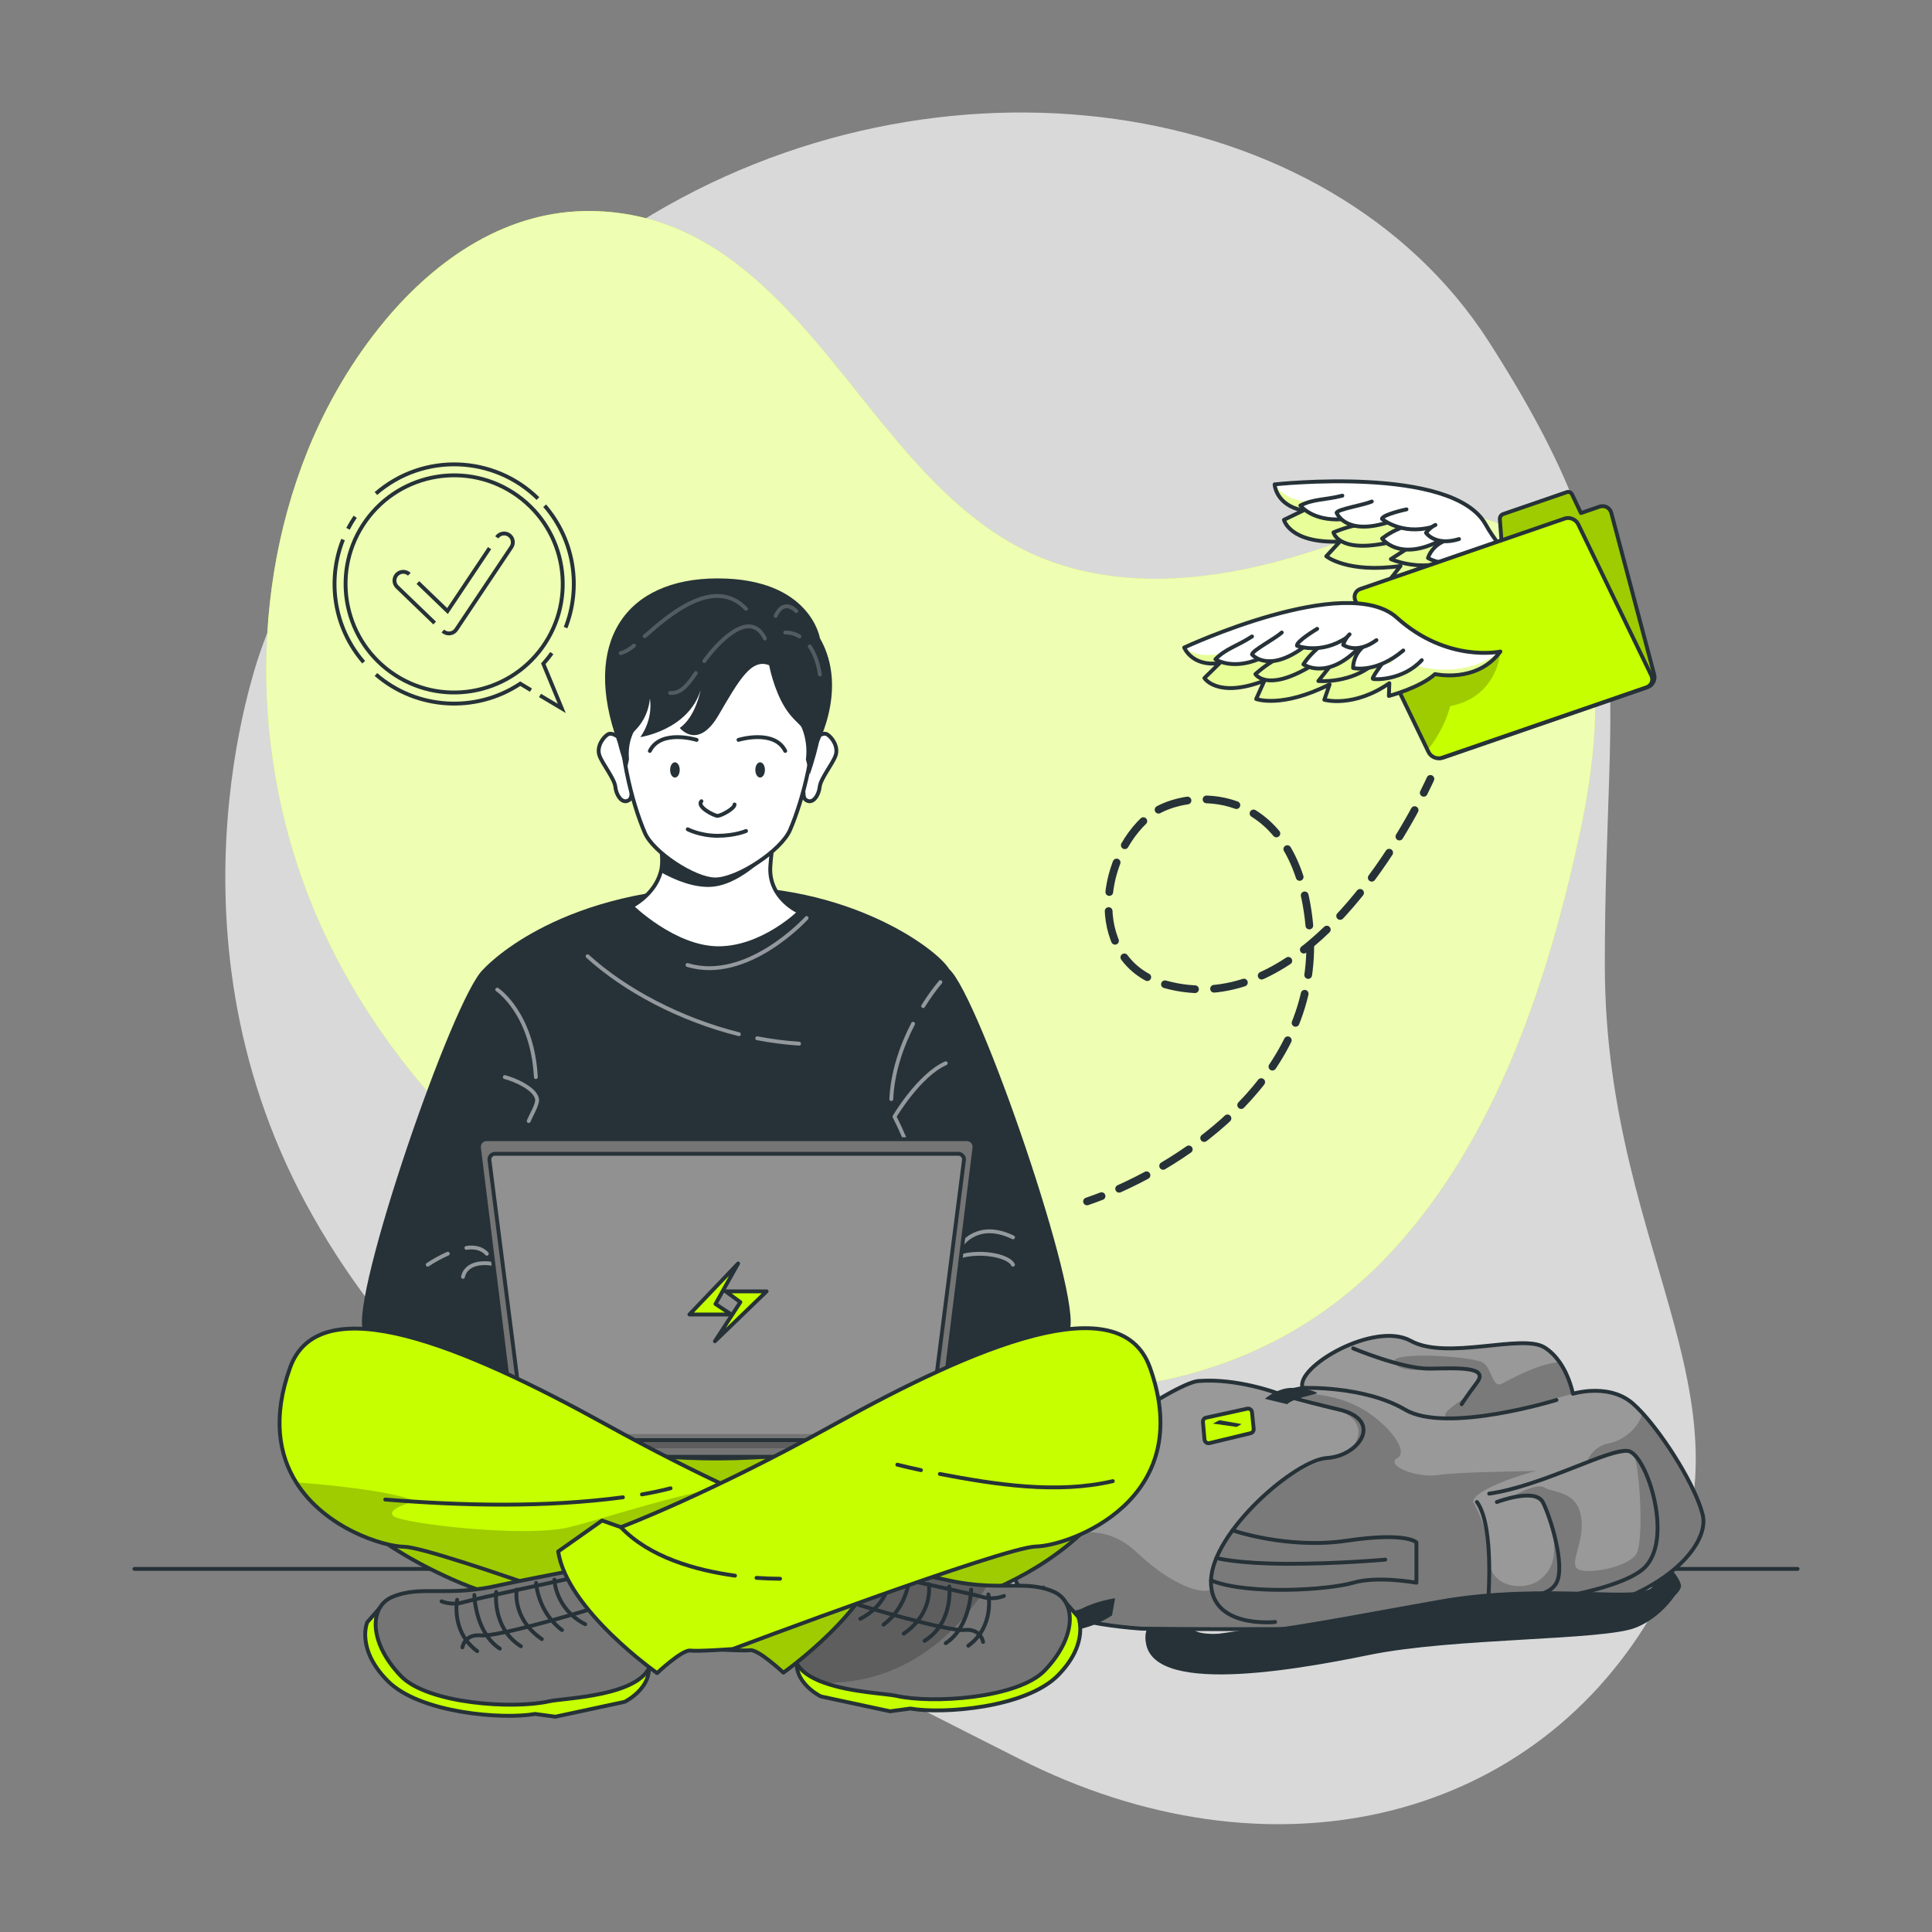 <?xml version="1.0" encoding="UTF-8"?>
<svg xmlns="http://www.w3.org/2000/svg" xmlns:xlink="http://www.w3.org/1999/xlink" viewBox="0 0 500 500">
  <rect x="0" y="0" width="500" height="500" fill="#808080" stroke="none"/>
  <defs>
    <style>
      .cls-1, .cls-2, .cls-3, .cls-4 {
        fill: #fff;
      }

      .cls-5, .cls-6, .cls-7, .cls-8, .cls-9, .cls-3, .cls-10, .cls-11, .cls-12 {
        stroke-linecap: round;
        stroke-linejoin: round;
      }

      .cls-5, .cls-13, .cls-4 {
        opacity: .2;
      }

      .cls-5, .cls-8 {
        stroke: #fff;
      }

      .cls-5, .cls-8, .cls-14, .cls-10, .cls-11, .cls-12 {
        fill: none;
      }

      .cls-6, .cls-7, .cls-9, .cls-3, .cls-14, .cls-10, .cls-11, .cls-12 {
        stroke: #263238;
      }

      .cls-6, .cls-15, .cls-16 {
        fill: #c6ff00;
      }

      .cls-7, .cls-17 {
        fill: #757575;
      }

      .cls-18 {
        opacity: .5;
      }

      .cls-19 {
        clip-path: url(#clippath-2);
      }

      .cls-20 {
        clip-path: url(#clippath-6);
      }

      .cls-21 {
        clip-path: url(#clippath-7);
      }

      .cls-22 {
        clip-path: url(#clippath-1);
      }

      .cls-23 {
        clip-path: url(#clippath-4);
      }

      .cls-2 {
        opacity: .7;
      }

      .cls-9, .cls-24 {
        fill: #999;
      }

      .cls-14 {
        stroke-miterlimit: 10;
      }

      .cls-25 {
        clip-path: url(#clippath);
      }

      .cls-15 {
        opacity: .4;
      }

      .cls-10 {
        stroke-dasharray: 0 0 7.9 4.94;
      }

      .cls-10, .cls-11 {
        stroke-width: 2px;
      }

      .cls-26 {
        clip-path: url(#clippath-3);
      }

      .cls-27 {
        clip-path: url(#clippath-8);
      }

      .cls-28 {
        clip-path: url(#clippath-5);
      }

      .cls-29 {
        fill: #263238;
      }
    </style>
    <clipPath id="clippath">
      <path class="cls-9" d="m392,419.82c-36.31,2.52-96.64,1.67-96.64,1.67-31.14-2.27-37.04-12.54-32.14-24.23,7.57-18.01,40.82-39.35,46.88-39.85,9.99-.81,20.52,3.16,20.52,3.16l6.5-1.37c-2-5.39,18.55-17.39,27.94-12.21,9.38,5.19,28.8-1.93,34.65,1.72,1.62,1.01,2.91,2.38,3.92,3.83,2.65,3.79,3.43,8.16,3.43,8.16,0,0,0,0,.03-.01.02,0,.05-.01.08-.02,0,0,0,0,.02,0,.47-.14,2.21-.58,4.5-.7,3.22-.17,7.51.32,10.87,3.25.77.67,1.59,1.49,2.45,2.42,6.06,6.62,13.86,19.13,15.66,26.43,2.05,8.33-12.37,25.22-48.67,27.75Z"/>
    </clipPath>
    <clipPath id="clippath-1">
      <path class="cls-6" d="m74.97,363.98s-.57,25.77,42.09,44.77c42.66,19,158.66,28.27,179.79-38.7l-65.71-18.87h-88.14l-19.41,8.79-48.63,4Z"/>
    </clipPath>
    <clipPath id="clippath-2">
      <path class="cls-7" d="m241.87,369.84v4.29c0,.24-.03.46-.08.68-.31,1.26-1.45,2.21-2.82,2.21h-101.79c-1.37,0-2.52-.95-2.82-2.21-.06-.22-.08-.45-.08-.68v-4.29h107.6Z"/>
    </clipPath>
    <clipPath id="clippath-3">
      <path class="cls-7" d="m270.36,432.33c-6.93,7.22-29.14,8.66-38.4,6.55-2.53-.57-11.74-.91-18.6-3.37-3.7-1.31-6.72-3.24-7.64-6.16-2.65-8.33,20.78-24.17,20.78-24.17,0,0,14.95,2.88,18.05,3.62,4.26.99,7.83,1.38,10.96,1.52,7.11.31,11.92-.64,17.13,1.59,5.94,2.56,6.02,11.75-2.28,20.42Z"/>
    </clipPath>
    <clipPath id="clippath-4">
      <path class="cls-6" d="m228.27,401.35c-2.24,15.11-25.53,31.53-25.53,31.53,0,0-6.46-6.05-8.58-5.8-2.14.25-11.01-.38-11.01-.38,0,0-70.19-26.26-78.58-26.4-5.25-.08-20.42-4.7-27.92-16.66-4.46-7.1-6.2-16.8-1.59-29.67,7.6-21.23,45.07-5.59,81.8,14.7,12.2,6.75,23.03,12.16,31.78,16.28,14.55,6.85,23.39,10.15,23.39,10.15l4.86-1.73,11.37,7.98Z"/>
    </clipPath>
    <clipPath id="clippath-5">
      <path class="cls-3" d="m407.03,152.6s-13.96-1.55-22.57-16.92c-8.62-15.37-54.59-10.32-54.59-10.32,0,0,.26,5.38,7.39,6.77l-4.97,2.4s1.45,6.16,14.49,5.62l-3.54,3.81s5.48,4.48,19.22,2.51l-2.59,3.33s6.43,4.47,17.32,1.33l-1.17,3.09s8.27.6,13.14-1.53c0,0,9.42,5.8,17.88-.09Z"/>
    </clipPath>
    <clipPath id="clippath-6">
      <path class="cls-6" d="m413.99,131.11l-4.84,1.67-2.31-4.85c-.25-.51-.82-.75-1.36-.56l-16.46,5.67c-.54.19-.9.74-.86,1.33l.43,5.5-27.49,9.47c-1.31.45-2.09,1.91-1.73,3.26l11.1,41.84c.36,1.35,1.71,2.08,3.02,1.63l52.89-18.22c1.31-.45,2.09-1.91,1.73-3.26l-11.1-41.84c-.36-1.35-1.71-2.08-3.02-1.63Z"/>
    </clipPath>
    <clipPath id="clippath-7">
      <path class="cls-6" d="m426.08,177.89l-52.89,18.22c-1.31.45-2.87-.21-3.48-1.47l-.26-.53-12.48-25.82-6.17-12.77c-.6-1.26-.04-2.65,1.27-3.1l52.89-18.22c1.31-.45,2.87.21,3.48,1.47l18.91,39.12c.61,1.26.05,2.65-1.27,3.1Z"/>
    </clipPath>
    <clipPath id="clippath-8">
      <path class="cls-3" d="m388.3,168.62s-13.72,3.01-26.81-8.78c-13.09-11.79-55.02,7.74-55.02,7.74,0,0,1.98,5.01,9.17,4.04l-3.94,3.86s3.35,5.37,15.53.67l-2.13,4.75s6.62,2.48,19.01-3.79l-1.38,3.99s7.52,2.17,16.83-4.29l-.12,3.3s8.02-2.09,11.95-5.66c0,0,10.78,2.48,16.9-5.82Z"/>
    </clipPath>
  </defs>
  <g id="Background_Simple" data-name="Background Simple">
    <path class="cls-2" d="m67.93,167.09s-27.88,71.99,11.3,144.5c39.17,72.52,119.88,110.8,184.47,143.55,64.59,32.75,131.66,16.8,163.53-36.84,31.87-53.64-11.85-91.93-11.9-168.42-.05-76.49,11.45-96.74-29.96-161.36C343.96,23.89,242.31,9.59,165.47,57.52c-76.84,47.93-97.54,109.56-97.54,109.56Z"/>
    <g>
      <path class="cls-16" d="m99.7,82.87c13.45-16.08,31.63-28.52,53.31-28.26,36.99.46,56.98,33.2,78.22,58.47,11.01,13.1,23.49,25.74,39.83,31.9,24.52,9.23,51.81,3.84,75.7-4.73,10.7-3.84,23.37-9.24,35.42-6.48,36.63,8.38,32.81,53.09,26.76,81.39-8.17,38.21-21.45,78.9-48.36,108.27-64.43,70.29-180.38,27.2-238.49-28.89-4.27-4.12-8.37-8.43-12.21-12.95-9.95-11.7-18.5-24.6-25.16-38.45-18.75-38.94-21.32-86.29-5.08-126.54,4.72-11.7,11.56-23.55,20.07-33.73Z"/>
      <path class="cls-2" d="m99.7,82.87c13.45-16.08,31.63-28.52,53.31-28.26,36.99.46,56.98,33.2,78.22,58.47,11.01,13.1,23.49,25.74,39.83,31.9,24.52,9.23,51.81,3.84,75.7-4.73,10.7-3.84,23.37-9.24,35.42-6.48,36.63,8.38,32.81,53.09,26.76,81.39-8.17,38.21-21.45,78.9-48.36,108.27-64.43,70.29-180.38,27.2-238.49-28.89-4.27-4.12-8.37-8.43-12.21-12.95-9.95-11.7-18.5-24.6-25.16-38.45-18.75-38.94-21.32-86.29-5.08-126.54,4.72-11.7,11.56-23.55,20.07-33.73Z"/>
    </g>
  </g>
  <g id="Floor">
    <line class="cls-12" x1="34.79" y1="406.03" x2="465.21" y2="406.03"/>
  </g>
  <g id="Bag">
    <g>
      <path class="cls-29" d="m299.28,416.19s-6.44,9.12.22,12.17c6.67,3.05,65.73-3.97,93.37-4.26,27.64-.29,42.74-10.69,42.16-13.86-.59-3.17-7.34-9.18-7.34-9.18l-4.69,5.49s5.04,1.49,4.86,3.81c-.17,2.32-18.45,9.87-41.48,6.69-23.03-3.18-72.11,6.68-75.97,6.24-3.87-.44-.17-9.14-.17-9.14l-10.96,2.03Z"/>
      <g>
        <path class="cls-24" d="m392,419.82c-36.31,2.52-96.64,1.67-96.64,1.67-31.14-2.27-37.04-12.54-32.14-24.23,7.57-18.01,40.82-39.35,46.88-39.85,9.99-.81,20.52,3.16,20.52,3.16l6.5-1.37c-2-5.39,18.55-17.39,27.94-12.21,9.38,5.19,28.8-1.93,34.65,1.72,1.62,1.01,2.91,2.38,3.92,3.83,2.65,3.79,3.43,8.16,3.43,8.16,0,0,0,0,.03-.01.02,0,.05-.01.08-.02,0,0,0,0,.02,0,.47-.14,2.21-.58,4.5-.7,3.22-.17,7.51.32,10.87,3.25.77.67,1.59,1.49,2.45,2.42,6.06,6.62,13.86,19.13,15.66,26.43,2.05,8.33-12.37,25.22-48.67,27.75Z"/>
        <g class="cls-25">
          <g>
            <path class="cls-13" d="m360.87,352.66c-1.77-3.11,20.58-1.64,22.95,0,2.38,1.64,2.38,6.78,4.95,5.39,2.05-1.1,9.86-5.33,14.86-5.51,2.65,3.79,3.43,8.16,3.43,8.16,0,0-30.75,8.69-32.73,6.38-1.98-2.3,5.54-4.23,7.91-9.3s-7.12-3.68-9.09-3.64c-1.98.03-10.51,1.62-12.28-1.48Z"/>
            <path class="cls-13" d="m392,419.82c-36.31,2.52-96.64,1.67-96.64,1.67-31.14-2.27-37.04-12.54-32.14-24.23,1.2.94,3.26,1.36,6.64.71,11.11-2.14,17.43-2.73,24.56,3.99,7.12,6.73,15.24,10.82,18.98,9.5,0,0,.52-14.86,15-25.53,14.48-10.67,17.89-7.64,20.78-10.47,2.9-2.83,4.6-7.96-3.7-10.92-8.29-2.95-12.34-3.97-12.34-3.97,0,0,9.14-.71,17.06,2.84,7.91,3.54,14.83,12.01,11.47,13.91-3.36,1.9,4.94,5.31,10.68,4.4,5.08-.82,21.94-.91,25.32-1.05-3.03.64-16.42,4.83-16.42,8.05,0,0,4.14,6.8,4.11,14.49-.03,7.68,8.97,8.67,12.91,5.79,3.95-2.88,4.73-6.83,3.25-14.35s-5.62-8.08-10.97-6.91c0,0,6.92-4.17,9.1-2.79,2.17,1.39,8.3.8,9.49,7.32,1.19,6.53-2.97,11.87-.99,13.65,1.98,1.78,13.45-.2,15.43-3.96,1.98-3.75.67-25.57-1.24-26.03-1.88-.45-11.46,2.47-11.73,2.55.08-.25,1.44-4.2,5.85-4.98,3.52-.62,7.86-4.08,8.55-7.86,6.06,6.62,13.86,19.13,15.66,26.43,2.05,8.33-12.37,25.22-48.67,27.75Z"/>
          </g>
        </g>
        <path class="cls-12" d="m392,419.82c-36.31,2.52-96.64,1.67-96.64,1.67-31.14-2.27-37.04-12.54-32.14-24.23,7.57-18.01,40.82-39.35,46.88-39.85,9.99-.81,20.52,3.16,20.52,3.16l6.5-1.37c-2-5.39,18.55-17.39,27.94-12.21,9.38,5.19,28.8-1.93,34.65,1.72,1.62,1.01,2.91,2.38,3.92,3.83,2.65,3.79,3.43,8.16,3.43,8.16,0,0,0,0,.03-.01.02,0,.05-.01.08-.02,0,0,0,0,.02,0,.47-.14,2.21-.58,4.5-.7,3.22-.17,7.51.32,10.87,3.25.77.67,1.59,1.49,2.45,2.42,6.06,6.62,13.86,19.13,15.66,26.43,2.05,8.33-12.37,25.22-48.67,27.75Z"/>
      </g>
      <path class="cls-12" d="m330.62,360.57s4.55,1.52,16.02,4.25c11.47,2.73,5.14,11.98-3.16,12.5-8.31.52-29.67,19.07-30.07,31.68s16.59,10.77,16.59,10.77"/>
      <path class="cls-12" d="m337.13,359.2s15.84-.67,26.52,5.62c10.68,6.29,39.16-2.51,39.16-2.51"/>
      <path class="cls-12" d="m382.24,388.72c4.75,6.52,2.77,27.38,2.77,27.38,0,0,31.37-2.86,40.01-9.88,8.64-7.02,1.13-29.86-3.62-30.7-4.75-.84-22.15,9.06-36,11.03"/>
      <path class="cls-12" d="m387.39,388.72s9.89-3.75,11.87,0c1.98,3.75,5.9,16.48,3.56,20.89s-11.08,3.59-11.08,3.59"/>
      <path class="cls-12" d="m350.2,348.96s12.64,5.33,19.77,5.24c7.13-.09,15.44-.64,12.27,3.59-3.16,4.23-3.96,5.62-3.96,5.62"/>
      <path class="cls-12" d="m318.98,396.05s14.21,4.96,29.64,2.67,17.95.45,17.95.45v10.44s-10.04-1.85-16.37,0-27.3,3.26-36.79-.61"/>
      <path class="cls-12" d="m314.81,403.21s5.23,1.46,18.33,1.5c13.1.03,25.37-1.08,25.37-1.08"/>
      <path class="cls-6" d="m311.72,372.55l-.4-4.55c-.05-.52.3-1,.82-1.11l10.62-2.32c.61-.13,1.2.29,1.26.92l.43,4.3c.05.52-.29,1-.79,1.12l-10.64,2.57c-.62.15-1.23-.29-1.29-.92Z"/>
      <polygon class="cls-29" points="315.58 367.55 321.32 368.54 320.04 369.29 313.9 368.42 315.58 367.55"/>
      <path class="cls-29" d="m327.35,362.01s3.17-2.83,7.02-2.83c3.86,0,6.82,1.19,6.43,1.42-.4.23-6.53,1.44-7.66,2.81l-5.79-1.4Z"/>
      <path class="cls-29" d="m270.29,410.26s-12.46,4.07-5.74,8.81c6.73,4.75,15.82,3.76,23.24-.99l.79-4.45s-4.55.62-8.41,2.58c-3.86,1.97-12.86-.01-12.26-1.1.59-1.09,2.18-1.09,2.18-1.09l.2-3.77Z"/>
      <path class="cls-29" d="m308.68,421.19c.93,4.97,35.69-2.2,63.91-7.18,28.22-4.98,53.21.79,55.28-3.64s7.17-.13,7.17-.13c0,0-3.39,7.59-11.67,10.98-8.28,3.39-47.17,2.6-68.98,7.07-21.81,4.47-60.55,10.98-57.77-5.99l12.06-1.1Z"/>
    </g>
  </g>
  <g id="Character">
    <g>
      <g>
        <path class="cls-16" d="m74.97,363.98s-.57,25.77,42.09,44.77c42.66,19,158.66,28.27,179.79-38.7l-65.71-18.87h-88.14l-19.41,8.79-48.63,4Z"/>
        <g class="cls-22">
          <path class="cls-13" d="m74.97,363.98s-.57,25.77,42.09,44.77c42.66,19,158.66,28.27,179.79-38.7l-65.71-18.87h-88.14l-19.41,8.79-48.63,4Z"/>
        </g>
        <path class="cls-12" d="m74.97,363.98s-.57,25.77,42.09,44.77c42.66,19,158.66,28.27,179.79-38.7l-65.71-18.87h-88.14l-19.41,8.79-48.63,4Z"/>
      </g>
      <path class="cls-29" d="m125.09,250.85c-7.74,6.91-34.58,85.04-31.11,93.52s48.97,16.31,48.97,16.31c0,0-4.5-88.17-4.73-89.65-.23-1.47-13.13-20.18-13.13-20.18Z"/>
      <path class="cls-29" d="m245.68,250.85c7.74,6.91,34.58,85.04,31.11,93.52-3.47,8.48-48.97,16.31-48.97,16.31,0,0,4.5-88.17,4.73-89.65.23-1.47,13.13-20.18,13.13-20.18Z"/>
      <path class="cls-29" d="m125.09,250.85s17.86-20.18,60.1-21.38c33.94-.96,57.17,15.85,60.49,21.38,3.32,5.53-15.09,79.24-15.09,79.24l10.3,39.68s-55.28,18.43-104.67,0l6.63-41.89s-17.4-66.71-17.76-77.03Z"/>
      <g class="cls-18">
        <path class="cls-8" d="m208.75,237.58s-15.3,16.86-30.83,12.16"/>
        <path class="cls-8" d="m195.96,268.7c3.57.69,7.2,1.16,10.84,1.4"/>
        <path class="cls-8" d="m152.07,247.48c9.7,8.83,24.03,16.39,39.15,20.17"/>
        <path class="cls-8" d="m236.3,264.95c-3.12,6.04-5.3,12.68-5.64,19.5"/>
        <path class="cls-8" d="m243.37,254.17c-1.64,1.95-3.11,4.05-4.46,6.21"/>
        <path class="cls-8" d="m244.76,275.17c-6.91,3.04-13.27,13.82-13.27,13.82,0,0,4.42,8.29,6.63,17.69"/>
        <path class="cls-8" d="m234.25,332.67s6.47-1.05,10.5-5.37c4.04-4.32,15.76-3.16,17.41,0"/>
        <path class="cls-8" d="m248.9,322.13s4.15-6.32,13.27-1.9"/>
        <path class="cls-8" d="m128.68,256.11s9.11,6.07,10,22.64"/>
        <path class="cls-8" d="m134.88,295.39c-2.47,6.83-5.15,13.81-6.5,20.97"/>
        <path class="cls-8" d="m130.64,278.75c2.42.61,7.88,2.91,8.35,5.72.22,1.31-1.71,4.45-2.16,5.66"/>
        <path class="cls-8" d="m120.7,322.96c1.9-.31,3.97,0,5.29,1.51"/>
        <path class="cls-8" d="m110.7,327.3c1.64-1.09,3.38-2.05,5.19-2.85"/>
        <path class="cls-8" d="m119.82,330.45s.59-4.93,8.86-3.16,27.89,7.86,27.89,7.86"/>
      </g>
      <path class="cls-3" d="m206.9,236.05s-9.5,9.35-20.95,9.35-22.48-10.83-22.48-10.83c0,0,5.93-2.95,7.52-8.86.1-.35.18-.72.24-1.09.43-2.59-.26-6.96-1.26-11.35-1.57-6.85-3.9-13.71-3.9-13.71h37.15s-1.76,8.57-2.92,16.47c-.21,1.45-.41,2.87-.56,4.22-.17,1.45-.31,2.8-.38,4-.51,8.37,7.54,11.8,7.54,11.8Z"/>
      <g>
        <g>
          <path class="cls-17" d="m241.87,369.84v4.29c0,.24-.03.46-.08.68-.31,1.26-1.45,2.21-2.82,2.21h-101.79c-1.37,0-2.52-.95-2.82-2.21-.06-.22-.08-.45-.08-.68v-4.29h107.6Z"/>
          <g class="cls-19">
            <path class="cls-13" d="m241.87,369.84v4.29c0,.24-.03.46-.08.68h-107.43c-.06-.22-.08-.45-.08-.68v-4.29h107.6Z"/>
          </g>
          <path class="cls-12" d="m241.87,369.84v4.29c0,.24-.03.46-.08.68-.31,1.26-1.45,2.21-2.82,2.21h-101.79c-1.37,0-2.52-.95-2.82-2.21-.06-.22-.08-.45-.08-.68v-4.29h107.6Z"/>
        </g>
        <path class="cls-7" d="m240.86,372.7h-105.59c-1.07,0-2.03-.74-2.14-1.65l-9.17-73.96c-.15-1.25.74-2.27,2-2.27h124.22c1.26,0,2.15,1.02,2,2.27l-9.17,73.96c-.11.91-1.07,1.65-2.14,1.65Z"/>
        <path class="cls-4" d="m135.7,371.14l-9.04-70.93c-.11-.83.59-1.61,1.43-1.61h119.95c.84,0,1.54.78,1.43,1.61l-9.04,70.93"/>
        <path class="cls-12" d="m135.7,371.14l-9.04-70.93c-.11-.83.59-1.61,1.43-1.61h119.95c.84,0,1.54.78,1.43,1.61l-9.04,70.93"/>
        <g>
          <polygon class="cls-6" points="189.27 340.19 178.42 340.19 191.02 326.99 185.17 337.47 189.27 340.19"/>
          <polygon class="cls-6" points="185.02 347.11 198.4 334.2 187.8 334.2 191.6 337 185.02 347.11"/>
        </g>
      </g>
      <g>
        <g>
          <path class="cls-6" d="m275.86,414.81l3.19,3.64s2.98,6.82-5.29,15.17c-8.27,8.35-29.78,10.04-38.14,8.55l-5.27.71-17.93-3.85s-9.08-4.44-5.37-12.23c3.71-7.79,68.8-11.98,68.8-11.98Z"/>
          <g>
            <path class="cls-17" d="m270.36,432.33c-6.93,7.22-29.14,8.66-38.4,6.55-2.53-.57-11.74-.91-18.6-3.37-3.7-1.31-6.72-3.24-7.64-6.16-2.65-8.33,20.78-24.17,20.78-24.17,0,0,14.95,2.88,18.05,3.62,4.26.99,7.83,1.38,10.96,1.52,7.11.31,11.92-.64,17.13,1.59,5.94,2.56,6.02,11.75-2.28,20.42Z"/>
            <g class="cls-26">
              <path class="cls-13" d="m255.51,410.32c-5.34,8.72-18.67,25.46-42.15,25.2-3.7-1.31-6.72-3.24-7.64-6.16-2.65-8.33,20.78-24.17,20.78-24.17,0,0,14.95,2.88,18.05,3.62,4.26.99,7.83,1.38,10.96,1.52Z"/>
            </g>
            <path class="cls-12" d="m270.36,432.33c-6.93,7.22-29.14,8.66-38.4,6.55-2.53-.57-11.74-.91-18.6-3.37-3.7-1.31-6.72-3.24-7.64-6.16-2.65-8.33,20.78-24.17,20.78-24.17,0,0,14.95,2.88,18.05,3.62,4.26.99,7.83,1.38,10.96,1.52,7.11.31,11.92-.64,17.13,1.59,5.94,2.56,6.02,11.75-2.28,20.42Z"/>
          </g>
          <path class="cls-12" d="m222.25,415.35s23.01,6.94,27.32,6.49c4.31-.45,4.85,3.09,4.85,3.09"/>
          <path class="cls-12" d="m225.94,406.98s25.24,5.4,28.29,6.3c3.05.9,5.59-.25,5.59-.25"/>
          <path class="cls-12" d="m230.62,407.4s-.17,7.56-7.98,11.55"/>
          <path class="cls-12" d="m235.34,408.26s-.36,7.45-6.69,12.2"/>
          <path class="cls-12" d="m240.37,409.99s1.36,7.38-6.49,12.81"/>
          <path class="cls-12" d="m245.67,410.58s1.19,9.3-6.39,14.07"/>
          <path class="cls-12" d="m251.34,411.39s-.2,9.71-6.59,13.87"/>
          <path class="cls-12" d="m255.79,412.63s1.68,8.25-5.19,13.28"/>
        </g>
        <g>
          <g>
            <path class="cls-16" d="m228.27,401.35c-2.24,15.11-25.53,31.53-25.53,31.53,0,0-6.46-6.05-8.58-5.8-2.14.25-11.01-.38-11.01-.38,0,0-70.19-26.26-78.58-26.4-5.25-.08-20.42-4.7-27.92-16.66-4.46-7.1-6.2-16.8-1.59-29.67,7.6-21.23,45.07-5.59,81.8,14.7,12.2,6.75,23.03,12.16,31.78,16.28,14.55,6.85,23.39,10.15,23.39,10.15l4.86-1.73,11.37,7.98Z"/>
            <g class="cls-23">
              <path class="cls-13" d="m228.27,401.35c-2.24,15.11-25.53,31.53-25.53,31.53,0,0-6.46-6.05-8.58-5.8-2.14.25-11.01-.38-11.01-.38,0,0-70.19-26.26-78.58-26.4-5.25-.08-20.42-4.7-27.92-16.66,8.82.66,23.83,2.12,30.98,4.81,0,0-8.01,1.98-5.8,3.91,2.21,1.94,34.32,5.7,45.62,2.85,10.21-2.57,30.62-9.52,41.18-10.26,14.55,6.85,23.39,10.15,23.39,10.15l4.86-1.73,11.37,7.98Z"/>
            </g>
            <path class="cls-12" d="m228.27,401.35c-2.24,15.11-25.53,31.53-25.53,31.53,0,0-6.46-6.05-8.58-5.8-2.14.25-11.01-.38-11.01-.38,0,0-70.19-26.26-78.58-26.4-5.25-.08-20.42-4.7-27.92-16.66-4.46-7.1-6.2-16.8-1.59-29.67,7.6-21.23,45.07-5.59,81.8,14.7,12.2,6.75,23.03,12.16,31.78,16.28,14.55,6.85,23.39,10.15,23.39,10.15l4.86-1.73,11.37,7.98Z"/>
          </g>
          <path class="cls-12" d="m166.14,386.75c2.49-.43,4.96-.94,7.4-1.58"/>
          <path class="cls-12" d="m99.7,388.08c20.33,1.63,41.27,2.09,61.51-.58"/>
        </g>
        <g>
          <path class="cls-6" d="m98.23,416.21l-3.19,3.64s-2.98,6.82,5.29,15.17c8.27,8.35,29.78,10.04,38.14,8.55l5.27.71,17.93-3.85s9.08-4.44,5.37-12.23c-3.71-7.79-68.8-11.98-68.8-11.98Z"/>
          <path class="cls-7" d="m147.6,406.58s-14.95,2.88-18.05,3.61c-13.9,3.28-20.59-.09-28.09,3.13-5.94,2.55-6.03,11.75,2.27,20.41,6.93,7.23,29.14,8.67,38.4,6.56,3.89-.88,23.6-1.22,26.25-9.54s-20.78-24.16-20.78-24.16Z"/>
          <path class="cls-12" d="m151.84,416.75s-23.01,6.94-27.32,6.49c-4.31-.45-4.85,3.09-4.85,3.09"/>
          <path class="cls-12" d="m148.16,408.37s-25.24,5.4-28.29,6.3c-3.05.9-5.59-.25-5.59-.25"/>
          <path class="cls-12" d="m143.48,408.8s.17,7.56,7.98,11.55"/>
          <path class="cls-12" d="m138.75,409.66s.36,7.45,6.69,12.2"/>
          <path class="cls-12" d="m133.73,411.39s-1.36,7.38,6.49,12.81"/>
          <path class="cls-12" d="m128.42,411.98s-1.19,9.3,6.39,14.07"/>
          <path class="cls-12" d="m122.76,412.79s.2,9.71,6.59,13.87"/>
          <path class="cls-12" d="m118.31,414.03s-1.68,8.25,5.19,13.28"/>
        </g>
        <g>
          <path class="cls-6" d="m297.57,353.84c-7.65-21.22-45.08-5.51-81.77,14.86-32.44,18.01-55.12,26.53-55.12,26.53l-4.86-1.72-11.36,8.01c2.26,15.1,25.6,31.47,25.6,31.47,0,0,6.43-6.06,8.57-5.82,2.13.25,11-.4,11-.4,0,0,70.15-26.39,78.53-26.54,8.38-.14,41.88-11.83,29.42-46.39Z"/>
          <path class="cls-12" d="m195.78,408.35c2.03.14,4.06.22,6.1.23"/>
          <path class="cls-12" d="m160.67,395.22c7.33,7.78,19.37,11.16,29.55,12.56"/>
          <path class="cls-12" d="m243.24,381.46c14.35,2.74,30.31,5.23,44.75,1.86"/>
          <path class="cls-12" d="m232.23,379.06c2.03.51,4.06.97,6.11,1.41"/>
        </g>
      </g>
      <path class="cls-29" d="m200.3,216.03c-.21,1.45-.41,2.87-.56,4.22-3.74,3.83-9.95,9.1-16.01,9.28-4.39.13-9.02-1.75-12.74-3.82.1-.35.18-.72.24-1.09.43-2.59-.26-6.96-1.26-11.35l30.33,2.76Z"/>
      <g>
        <g>
          <path class="cls-3" d="m210.01,191.78s2.73-2.57,4.07-1.72c1.34.84,2.92,3.23,2.19,5.42-.73,2.18-3.9,5.98-4.14,8.19-.24,2.22-1.89,4.73-3.69,3.26-1.8-1.47,1.57-15.14,1.57-15.14Z"/>
          <path class="cls-3" d="m161.38,191.78s-2.73-2.57-4.07-1.72c-1.34.84-2.93,3.23-2.19,5.42.73,2.18,3.9,5.98,4.14,8.19.24,2.22,1.89,4.73,3.69,3.26s-1.57-15.14-1.57-15.14Z"/>
        </g>
        <path class="cls-3" d="m185.1,156.7c35.5,0,25.89,42.92,19.36,58.1-2.29,5.33-13.61,12.8-19.36,12.8-5.35,0-16.04-7.04-18.2-12.04-6.61-15.25-15.63-58.86,18.2-58.86Z"/>
        <g>
          <path class="cls-12" d="m191.12,191.48s9.24-2.86,12.1,2.86"/>
          <path class="cls-29" d="m197.96,199.25c0,1.09-.55,1.98-1.24,1.98s-1.24-.88-1.24-1.98.55-1.97,1.24-1.97,1.24.88,1.24,1.97Z"/>
          <path class="cls-12" d="m180.28,191.48s-9.24-2.86-12.1,2.86"/>
          <path class="cls-29" d="m173.43,199.25c0,1.09.55,1.98,1.24,1.98s1.24-.88,1.24-1.98-.55-1.97-1.24-1.97-1.24.88-1.24,1.97Z"/>
        </g>
        <path class="cls-3" d="m181.53,207.36c-1.34,1.43,3.3,3.78,4.17,3.78s4.4-1.85,4.4-2.94"/>
        <path class="cls-29" d="m199.84,168.79s-12.73,4.79-27.36,0c0,0-4.79-.28-6.68,2.13-1.89,2.41,0,9.85.5,12.87.5,3.03-4.16,5.13-3.53,12.77l-.63,2.89s-5.17-13.14-3.91-23.73c1.26-10.59,6.93-14.12,6.93-14.12,0,0,3.05-9.15,20.91-9.08,19.25.07,21.19,10.49,21.19,10.49,0,0,11.98,9.04,2.32,37.41l-1.02-3.87s1.02-5.71-2.44-10.76c-1.68-2.45,1.01-9.83.38-13.61-.63-3.78-6.68-3.4-6.68-3.4Z"/>
        <path class="cls-3" d="m177.99,214.62s3.19,1.68,7.71,1.68,7.37-1.24,7.37-1.24"/>
        <path class="cls-29" d="m199.06,172.17s1.14,6.27,4.16,11.06c3.02,4.79,6.54,5.27,7.55,11.11,0,0,9.22-15.54,1.43-29.17,0,0-2.45-15.48-26.49-15.48s-35.17,16.75-25.83,42.46c0,0,7.46-2.85,8.31-11.32,0,0,1.03,4.95-2.47,9.94,0,0,12.38-1.83,15.59-12.15,0,0-1.25,6.86-5.38,9.77,0,0,4.67,5.9,10.04-3.32,5.37-9.21,8.5-14.74,13.11-12.9Z"/>
        <path class="cls-5" d="m180.09,174.18c-1.5,2.15-3.61,5.47-6.66,5.15"/>
        <path class="cls-5" d="m197.96,165.25c-4.05-8.24-12.83,1.85-15.7,5.84"/>
        <path class="cls-5" d="m164.08,167.08c-1.02.87-2.15,1.61-3.45,1.95"/>
        <path class="cls-5" d="m193.07,157.56c-8.17-8.54-19.75,1.4-26.21,7.09"/>
        <path class="cls-5" d="m209.57,167.29c1.47,2.15,2.21,4.73,2.62,7.27"/>
        <path class="cls-5" d="m203.22,163.7c1.29-.05,2.58.34,3.68,1.01"/>
        <path class="cls-5" d="m200.74,159.4s1.77-4.68,5.34-1.25"/>
      </g>
    </g>
  </g>
  <g id="Bubble">
    <g>
      <circle class="cls-14" cx="117.54" cy="151.13" r="28.1" transform="translate(-73.78 158.48) rotate(-54.33)"/>
      <path class="cls-14" d="m139.22,129.02c-11.39-11.18-29.64-11.93-41.93-1.3"/>
      <path class="cls-14" d="m146.37,162.43c4.05-10.36,2.37-22.55-5.41-31.55"/>
      <path class="cls-14" d="m139.75,179.98l5.64,3.36-4.78-11.56c.79-.88,1.52-1.8,2.2-2.75"/>
      <path class="cls-14" d="m97.29,174.56c10.46,9.06,25.79,10.06,37.35,2.38l2.78,1.66"/>
      <path class="cls-14" d="m88.78,139.64c-4.14,10.4-2.49,22.69,5.34,31.74"/>
      <path class="cls-14" d="m91.92,133.74c-.68,1.01-1.3,2.04-1.86,3.11"/>
      <g>
        <path class="cls-14" d="m112.49,161.24l-9.71-9.35c-.9-.87-.93-2.31-.06-3.21.87-.9,2.3-.93,3.21-.06"/>
        <path class="cls-14" d="m128.57,139.07c.7-1.04,2.11-1.32,3.15-.62,1.04.7,1.32,2.11.62,3.15l-14.27,21.33c-.37.56-.98.92-1.64.99-.07,0-.13.01-.2.01-.6.01-1.18-.21-1.62-.63"/>
        <polyline class="cls-14" points="108.15 150.76 115.81 158.14 126.7 141.86"/>
      </g>
    </g>
  </g>
  <g id="Folder">
    <g>
      <g>
        <g>
          <path class="cls-1" d="m407.03,152.6s-13.96-1.55-22.57-16.92c-8.62-15.37-54.59-10.32-54.59-10.32,0,0,.26,5.38,7.39,6.77l-4.97,2.4s1.45,6.16,14.49,5.62l-3.54,3.81s5.48,4.48,19.22,2.51l-2.59,3.33s6.43,4.47,17.32,1.33l-1.17,3.09s8.27.6,13.14-1.53c0,0,9.42,5.8,17.88-.09Z"/>
          <g class="cls-28">
            <path class="cls-15" d="m407.03,152.61c-8.46,5.89-17.88.09-17.88.09-4.87,2.12-13.13,1.53-13.13,1.53l1.16-3.1c-10.89,3.15-17.32-1.33-17.32-1.33l2.59-3.33c-13.74,1.97-19.22-2.51-19.22-2.51l3.54-3.81c-13.04.54-14.49-5.62-14.49-5.62l4.97-2.4c-7.13-1.39-7.39-6.77-7.39-6.77,0,0,2.61,4.65,10.13,4.5,0,0-1.26,3.14,6.44,3.72,0,0,6.5,2.78,11.22.7,0,0,1.59,3.22,7.24,2.67l-1.92,2.53s.59,3.32,7.6,1.67l-1.02,3.26s2.3,2.67,11.32.68c0,0-2.82,1.84-1.9,2.78.92.94,3.78,1.39,6.24,1.15,0,0,9.63,7.59,21.81,3.59Z"/>
          </g>
          <path class="cls-12" d="m407.03,152.6s-13.96-1.55-22.57-16.92c-8.62-15.37-54.59-10.32-54.59-10.32,0,0,.26,5.38,7.39,6.77l-4.97,2.4s1.45,6.16,14.49,5.62l-3.54,3.81s5.48,4.48,19.22,2.51l-2.59,3.33s6.43,4.47,17.32,1.33l-1.17,3.09s8.27.6,13.14-1.53c0,0,9.42,5.8,17.88-.09Z"/>
        </g>
        <path class="cls-3" d="m347.4,128.28c-4.63,1.17-7.43.79-10.87,2.55,0,0,3.04,4.1,10.9,3.55"/>
        <path class="cls-12" d="m350.92,135.96c-2.61.46-5.82,1.82-5.82,1.82,0,0,1.13,5.33,13.65,2.77"/>
        <path class="cls-12" d="m363.62,142.34l-3.66,2.36s6.42,2.89,13.4.95"/>
        <path class="cls-3" d="m376.96,145.79s-3.58,2.52-3.46,2.88c.12.36,7.17,3,13.55-.48"/>
        <path class="cls-3" d="m355.02,129.79c-2.19.95-8.68,1.94-9.11,2.89,0,0,2.13,5.94,13.02,2.59"/>
        <path class="cls-3" d="m362.29,136.72c-2.88,1.19-4.61,2.66-4.61,2.66,0,0,4.22,5.87,14.47.8"/>
        <path class="cls-3" d="m373.45,140.17c-3.11,1.43-3.89,4.24-3.89,4.24,0,0,5.06,3.28,13.75-.13"/>
        <path class="cls-3" d="m364,131.82s-6.18,1.32-6.35,2.46c0,0,4.96,4.27,12.91,2.12"/>
        <path class="cls-3" d="m371.49,135.85c-1.46.65-2.44,2.04-2.44,2.04,0,0,2.39,3.54,8.54,1.62"/>
      </g>
      <g>
        <path class="cls-16" d="m413.99,131.11l-4.84,1.67-2.31-4.85c-.25-.51-.82-.75-1.36-.56l-16.46,5.67c-.54.19-.9.74-.86,1.33l.43,5.5-27.49,9.47c-1.31.45-2.09,1.91-1.73,3.26l11.1,41.84c.36,1.35,1.71,2.08,3.02,1.63l52.89-18.22c1.31-.45,2.09-1.91,1.73-3.26l-11.1-41.84c-.36-1.35-1.71-2.08-3.02-1.63Z"/>
        <g class="cls-20">
          <path class="cls-13" d="m413.99,131.11l-4.84,1.67-2.31-4.85c-.25-.51-.82-.75-1.36-.56l-16.46,5.67c-.54.19-.9.74-.86,1.33l.43,5.5-27.49,9.47c-1.31.45-2.09,1.91-1.73,3.26l11.1,41.84c.36,1.35,1.71,2.08,3.02,1.63l52.89-18.22c1.31-.45,2.09-1.91,1.73-3.26l-11.1-41.84c-.36-1.35-1.71-2.08-3.02-1.63Z"/>
        </g>
        <path class="cls-12" d="m413.99,131.11l-4.84,1.67-2.31-4.85c-.25-.51-.82-.75-1.36-.56l-16.46,5.67c-.54.19-.9.74-.86,1.33l.43,5.5-27.49,9.47c-1.31.45-2.09,1.91-1.73,3.26l11.1,41.84c.36,1.35,1.71,2.08,3.02,1.63l52.89-18.22c1.31-.45,2.09-1.91,1.73-3.26l-11.1-41.84c-.36-1.35-1.71-2.08-3.02-1.63Z"/>
      </g>
      <g>
        <path class="cls-16" d="m426.08,177.89l-52.89,18.22c-1.31.45-2.87-.21-3.48-1.47l-.26-.53-12.48-25.82-6.17-12.77c-.6-1.26-.04-2.65,1.27-3.1l52.89-18.22c1.31-.45,2.87.21,3.48,1.47l18.91,39.12c.61,1.26.05,2.65-1.27,3.1Z"/>
        <g class="cls-21">
          <path class="cls-13" d="m388.3,168.63s-.56,11.71-13.02,14.12c0,0-1.16,5.56-5.83,11.36l-12.48-25.82c10.56,1.82,22.67,2.84,31.33.34Z"/>
        </g>
        <path class="cls-12" d="m426.08,177.89l-52.89,18.22c-1.31.45-2.87-.21-3.48-1.47l-.26-.53-12.48-25.82-6.17-12.77c-.6-1.26-.04-2.65,1.27-3.1l52.89-18.22c1.31-.45,2.87.21,3.48,1.47l18.91,39.12c.61,1.26.05,2.65-1.27,3.1Z"/>
      </g>
      <g>
        <g>
          <path class="cls-1" d="m388.3,168.62s-13.72,3.01-26.81-8.78c-13.09-11.79-55.02,7.74-55.02,7.74,0,0,1.98,5.01,9.17,4.04l-3.94,3.86s3.35,5.37,15.53.67l-2.13,4.75s6.62,2.48,19.01-3.79l-1.38,3.99s7.52,2.17,16.83-4.29l-.12,3.3s8.02-2.09,11.95-5.66c0,0,10.78,2.48,16.9-5.82Z"/>
          <g class="cls-27">
            <path class="cls-15" d="m388.3,168.63c-6.12,8.3-16.91,5.82-16.91,5.82-3.93,3.57-11.95,5.66-11.95,5.66l.11-3.31c-9.31,6.47-16.83,4.3-16.83,4.3l1.39-3.99c-12.38,6.27-19.01,3.79-19.01,3.79l2.13-4.74c-12.18,4.69-15.52-.67-15.52-.67l3.94-3.86c-7.2.97-9.18-4.04-9.18-4.04,0,0,3.97,3.56,11.04,1.01,0,0-.19,3.38,7.29,1.45,0,0,7.05.54,10.86-2.94,0,0,2.54,2.54,7.72.21l-1,3.01s1.62,2.95,7.73-.86l.08,3.41s3.04,1.79,10.94-2.99c0,0-2.08,2.65-.9,3.24,1.18.59,4.02.11,6.27-.91,0,0,11.56,4.1,21.81-3.6Z"/>
          </g>
          <path class="cls-12" d="m388.3,168.62s-13.72,3.01-26.81-8.78c-13.09-11.79-55.02,7.74-55.02,7.74,0,0,1.98,5.01,9.17,4.04l-3.94,3.86s3.35,5.37,15.53.67l-2.13,4.75s6.62,2.48,19.01-3.79l-1.38,3.99s7.52,2.17,16.83-4.29l-.12,3.3s8.02-2.09,11.95-5.66c0,0,10.78,2.48,16.9-5.82Z"/>
        </g>
        <path class="cls-3" d="m324.02,164.72c-4.01,2.59-6.78,3.13-9.48,5.9,0,0,4.19,2.91,11.46-.14"/>
        <path class="cls-12" d="m329.82,170.86c-2.32,1.27-4.92,3.59-4.92,3.59,0,0,2.78,4.68,13.82-1.75"/>
        <path class="cls-12" d="m343.9,172.83l-2.71,3.41s7,.68,13-3.4"/>
        <path class="cls-3" d="m357.63,171.82s-2.58,3.54-2.36,3.83,7.75.54,12.68-4.8"/>
        <path class="cls-3" d="m331.72,163.7c-1.77,1.6-7.6,4.63-7.7,5.66,0,0,3.92,4.95,13.17-1.72"/>
        <path class="cls-3" d="m340.83,167.93c-2.35,2.05-3.51,4-3.51,4,0,0,5.88,4.2,13.96-3.88"/>
        <path class="cls-3" d="m352.51,167.62c-2.49,2.35-2.32,5.26-2.32,5.26,0,0,5.85,1.48,12.98-4.54"/>
        <path class="cls-3" d="m340.88,162.74s-5.43,3.24-5.22,4.37c0,0,6.07,2.45,12.91-2.13"/>
        <path class="cls-3" d="m349.27,164.16c-1.17,1.09-1.66,2.72-1.66,2.72,0,0,3.4,2.59,8.61-1.21"/>
      </g>
    </g>
    <g>
      <path class="cls-11" d="m281.32,310.93c1.19-.4,2.44-.86,3.76-1.37"/>
      <path class="cls-10" d="m289.63,307.65c22.56-10.1,55.6-34.3,48.48-73.68-5.85-32.39-32.65-29.51-40.7-22.83-13.68,11.34-15.75,38.03,4.04,43.58,32.8,9.19,57.73-31.76,65.88-47.34"/>
      <path class="cls-11" d="m368.46,205.18c1.13-2.26,1.73-3.6,1.73-3.6"/>
    </g>
  </g>
</svg>